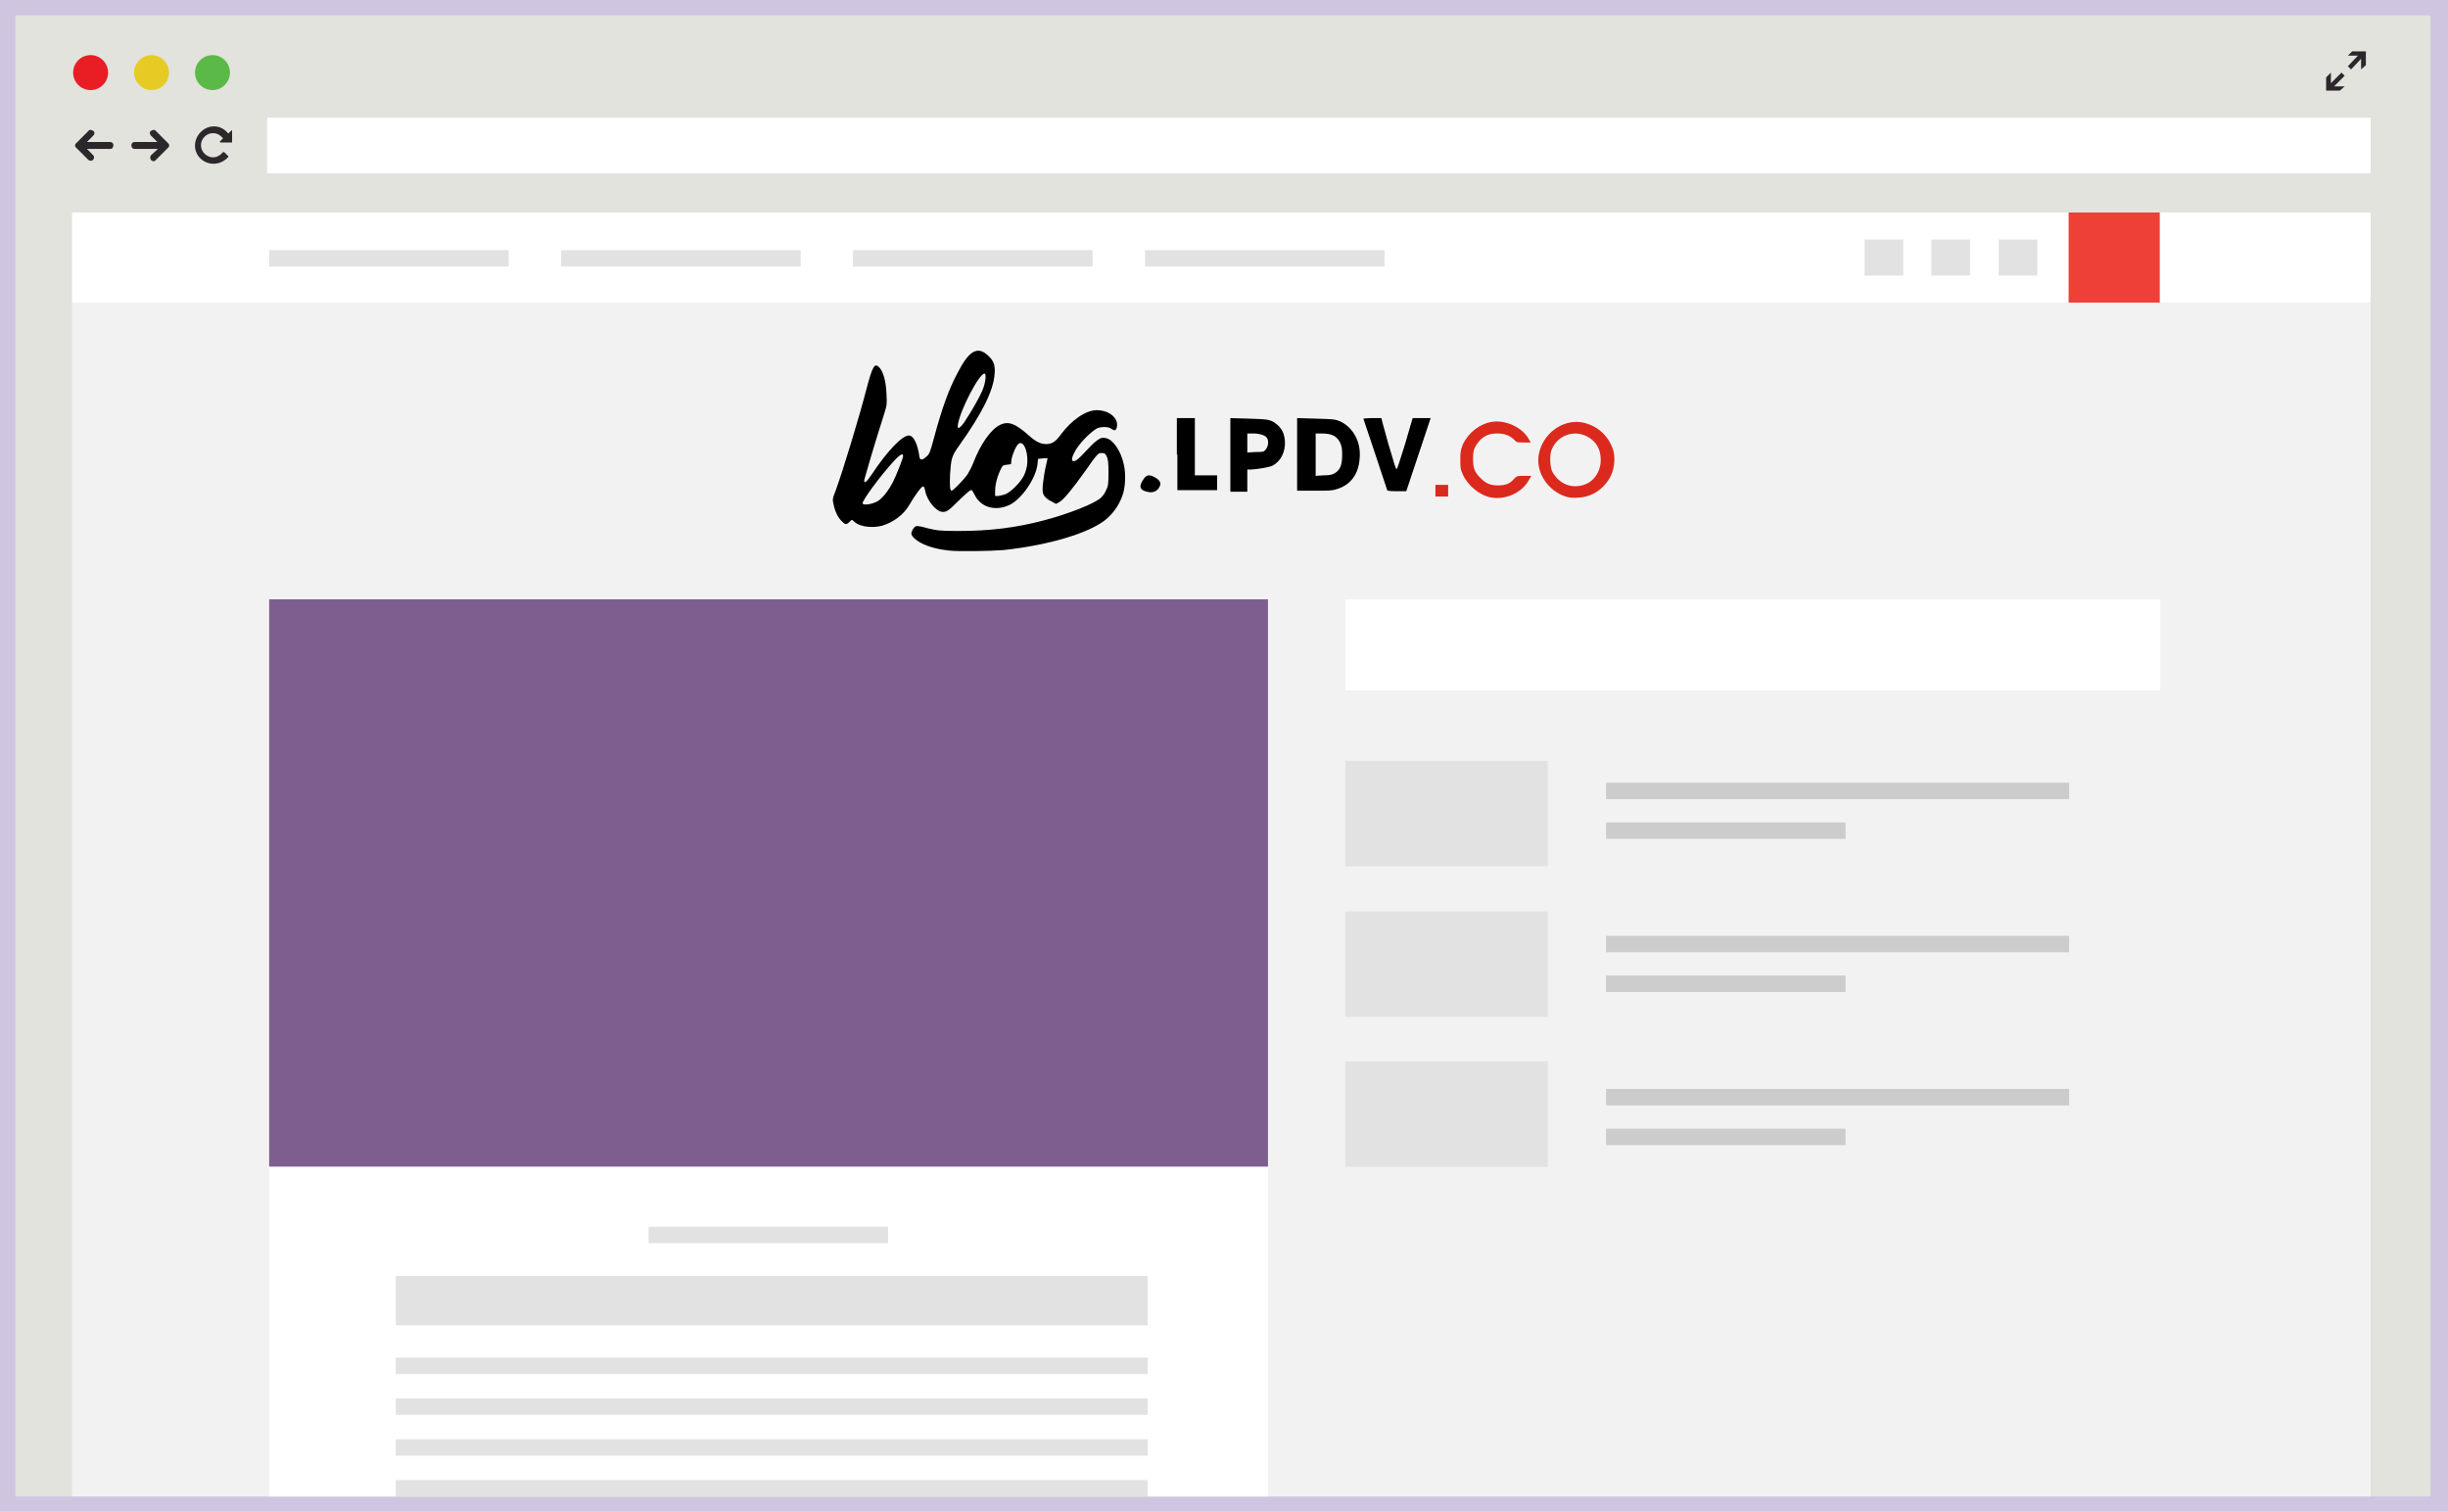 <?xml version="1.0" encoding="utf-8"?>
<!-- Generator: Adobe Illustrator 25.2.2, SVG Export Plug-In . SVG Version: 6.00 Build 0)  -->
<svg version="1.1" id="Layer_1" xmlns="http://www.w3.org/2000/svg" xmlns:xlink="http://www.w3.org/1999/xlink" x="0px" y="0px"
	 viewBox="0 0 462 285.3" style="enable-background:new 0 0 462 285.3;" xml:space="preserve">
<style type="text/css">
	.st0{fill:#D0C5E1;}
	.st1{fill:#E1E3DC;}
	.st2{fill:#FFFFFF;}
	.st3{fill:#E91E25;}
	.st4{fill:#E7CB24;}
	.st5{fill:#5BBA47;}
	.st6{fill:#2C272B;}
	.st7{fill:#F2F2F2;}
	.st8{fill:#EE4036;}
	.st9{fill:#E2E2E2;}
	.st10{fill:#CCCCCC;}
	.st11{fill:#7E5E8F;}
	.st12{fill:#DB291D;}
</style>
<rect class="st0" width="462" height="285.3"/>
<rect x="2.9" y="2.9" class="st1" width="455.8" height="279.5"/>
<rect x="50.4" y="22.2" class="st2" width="397" height="10.5"/>
<circle class="st3" cx="17.1" cy="13.7" r="3.3"/>
<path class="st4" d="M25.3,13.7c0-1.8,1.5-3.3,3.3-3.3s3.3,1.5,3.3,3.3S30.4,17,28.6,17l0,0C26.8,17,25.3,15.5,25.3,13.7z"/>
<circle class="st5" cx="40.1" cy="13.7" r="3.3"/>
<path class="st6" d="M29.8,28.1h-4.4c-0.4,0-0.6-0.3-0.6-0.7c0-0.4,0.3-0.6,0.6-0.6h4.3c0,0-0.2-0.2-1.2-1.2c-0.3-0.3-0.3-0.7,0-0.9
	s0.7-0.3,0.9,0l2.3,2.3c0.3,0.2,0.3,0.7,0,0.9l0,0l-2.3,2.3c-0.2,0.3-0.6,0.3-0.9,0l0,0c-0.2-0.3-0.2-0.7,0-0.9L29.8,28.1L29.8,28.1
	z"/>
<path class="st6" d="M16.4,28.1h4.4c0.4,0,0.6-0.3,0.6-0.7c0-0.4-0.3-0.6-0.6-0.6h-4.4l1.2-1.2c0.3-0.3,0.3-0.7,0-0.9
	s-0.7-0.3-0.9,0L14.4,27c-0.3,0.2-0.3,0.7,0,0.9l0,0l2.3,2.3c0.3,0.2,0.7,0.2,0.9-0.1c0.2-0.2,0.2-0.6,0-0.8L16.4,28.1L16.4,28.1z"
	/>
<path class="st6" d="M43.1,29.6c-0.7,0.8-1.7,1.3-2.8,1.3c-1.9,0-3.5-1.5-3.5-3.4c0-1,0.4-1.9,1.1-2.6l0,0c1.4-1.4,3.6-1.4,4.9,0
	l0,0c0.1,0.1,0.2,0.2,0.3,0.3l0.6-0.6h0.1c0,0,0,0,0,0.1v2.1c0,0,0,0.1-0.1,0.1l0,0h-2.1c0,0-0.1,0-0.1-0.1v-0.1l0.6-0.6
	c-0.1-0.1-0.2-0.2-0.3-0.3l0,0c-0.9-0.9-2.3-0.9-3.2,0l0,0l0,0c-0.9,0.9-0.9,2.3,0,3.2c0.4,0.4,1,0.7,1.6,0.7c0.7,0,1.4-0.4,1.9-1
	h0.1h0.1l0.7,0.7C43.1,29.4,43.1,29.5,43.1,29.6C43.1,29.5,43.1,29.6,43.1,29.6z"/>
<polygon class="st6" points="443.7,13.1 445.6,11.1 445.6,13.1 446.5,12.3 446.5,9.7 443.9,9.7 443.1,10.5 445,10.5 443.1,12.5 "/>
<polygon class="st6" points="441.9,13.7 439.9,15.7 439.9,13.7 439,14.6 439,17.1 441.6,17.1 442.5,16.3 440.5,16.3 442.5,14.3 "/>
<rect x="13.6" y="40.1" class="st2" width="433.8" height="17"/>
<rect x="13.6" y="57.1" class="st7" width="433.8" height="225.3"/>
<rect x="390.4" y="40.1" class="st8" width="17.2" height="17"/>
<rect x="377.2" y="45.2" class="st9" width="7.3" height="6.8"/>
<rect x="364.5" y="45.2" class="st9" width="7.3" height="6.8"/>
<rect x="351.9" y="45.2" class="st9" width="7.3" height="6.8"/>
<rect x="216.1" y="47.2" class="st9" width="45.2" height="3.1"/>
<rect x="161" y="47.2" class="st9" width="45.2" height="3.1"/>
<rect x="303.1" y="147.7" class="st10" width="87.4" height="3.1"/>
<rect x="303.1" y="155.2" class="st10" width="45.2" height="3.1"/>
<rect x="303.1" y="176.6" class="st10" width="87.4" height="3.1"/>
<rect x="303.1" y="184.1" class="st10" width="45.2" height="3.1"/>
<rect x="303.1" y="205.5" class="st10" width="87.4" height="3.1"/>
<rect x="303.1" y="213" class="st10" width="45.2" height="3.1"/>
<rect x="105.9" y="47.2" class="st9" width="45.2" height="3.1"/>
<rect x="50.8" y="47.2" class="st9" width="45.2" height="3.1"/>
<rect x="50.8" y="113.1" class="st11" width="188.5" height="107.1"/>
<rect x="50.8" y="220.2" class="st2" width="188.5" height="62.2"/>
<rect x="253.9" y="113.1" class="st2" width="153.8" height="17.2"/>
<rect x="253.9" y="143.6" class="st9" width="38.2" height="19.9"/>
<rect x="253.9" y="172" class="st9" width="38.2" height="19.9"/>
<rect x="253.9" y="200.3" class="st9" width="38.2" height="19.9"/>
<rect x="122.4" y="231.5" class="st9" width="45.2" height="3.1"/>
<rect x="74.7" y="256.2" class="st9" width="141.9" height="3.1"/>
<rect x="74.7" y="263.9" class="st9" width="141.9" height="3.1"/>
<rect x="74.7" y="271.6" class="st9" width="141.9" height="3.1"/>
<rect x="74.7" y="279.3" class="st9" width="141.9" height="3.1"/>
<rect x="74.7" y="240.8" class="st9" width="141.9" height="9.3"/>
<g>
	<g>
		<path d="M179.1,103.9c-1.9-0.2-3.9-0.7-5.2-1.4c-1-0.5-1.9-1.3-1.9-1.8s0.5-1.3,0.9-1.4c0.2-0.1,1.2,0.1,2.2,0.4
			c1.8,0.4,2.1,0.5,5.8,0.5c5.9,0,10.8-0.6,16.1-2c4.6-1.2,9.7-3.2,10.8-4.3c0.3-0.3,0.7-0.8,0.9-1.3c0.4-0.8,0.5-1,0.5-3.3
			c0-2.1-0.1-2.6-0.3-3.1c-0.3-0.6-0.4-0.7-0.9-0.7c-0.7-0.1-0.9,0.1-3.2,3.4c-2.5,3.5-4,5.3-4.8,5.8l-0.7,0.4l-0.9-0.5
			c-0.5-0.2-1.1-0.7-1.3-1c-0.3-0.5-0.4-0.6-0.3-2.1c0.1-0.8,0.3-2.3,0.5-3.2c0.2-0.9,0.4-1.7,0.4-1.8s-0.4,0-0.9,0l-0.9,0.1l-0.1,1
			c-0.3,2.7-3,6.6-5.3,7.7c-2.6,1.2-5.3,0.5-6.5-1.8c-0.3-0.5-0.5-1-0.6-1c-0.3-0.1-0.8,0.4-2.5,2c-1.9,1.9-2.2,2.1-3,2.1
			c-1.2,0-3-2.2-3.3-4c-0.1-0.5-0.2-0.8-0.4-0.8c-0.3,0-1.5,1.6-2.6,3.5s-3.1,3.3-5.1,3.9c-1.9,0.5-4.1,0.2-5.1-0.6
			c-0.3-0.3-0.6-0.5-0.6-0.5c-0.1,0-0.3,0.2-0.5,0.4c-0.6,0.6-0.8,0.5-1.5-0.2c-0.7-0.7-1.3-2-1.5-3.2c-0.2-0.8-0.2-1,0.4-2.5
			c1.4-3.8,4.4-13.7,5.8-19.1c1.2-4.6,1.6-5.1,2.5-4.1c0.7,0.8,1.2,2.5,1.3,4.9c0.1,1.9,0.1,2.1-0.4,3.7c-0.3,0.9-1,3.2-1.6,5.1
			s-1.3,4.4-1.6,5.4c-0.3,1.1-0.6,2-0.6,2.2c0,0.6,0.4,0.3,1.3-1c3.1-4.7,6.1-7.8,7.3-7.5c0.8,0.2,1.5,1.7,1.8,3.9
			c0.1,0.8,0.5,0.8,1.3,0.1c0.6-0.5,0.7-0.7,1.5-3.7c1.5-5.5,2.7-8.9,4.4-12.1c2-3.9,3.5-5,5.3-3.7c1.4,1.1,1.9,2,1.7,3.9
			c-0.2,3.1-2.4,7.5-6.7,13.5c-1.4,2-1.5,2.4-1.7,5.4c-0.1,2.3,0,3.1,0.3,3.1c0.3,0,2.4-2.2,3-3.1c0.3-0.5,0.8-1.4,1.1-2.2
			c1.3-3.4,3.3-6.3,5-7.1c1.6-0.8,2.9-0.3,5.5,2c1.2,1.1,2.2,1.6,3.2,1.6c1.1,0,1.8-0.4,2.8-1.8c2-2.7,4.7-4.6,6.8-4.6
			c1.9,0,3.5,1,3.8,2.4c0.1,0.7-0.1,1.4-0.5,1.4c-0.1,0-0.4-0.2-0.6-0.3c-0.5-0.4-1.8-0.4-2.6-0.1c-1.3,0.7-3.6,3-4.4,4.7
			c-0.9,1.7-0.1,2.1,1.3,0.6c3.1-3.3,3.6-3.7,4.8-3.4c1.3,0.3,2.8,2.5,3.3,5c0.4,1.7,0.3,4.4-0.3,5.9c-0.7,1.9-1.8,3.4-3.3,4.6
			c-3.3,2.5-10.7,4.7-19.1,5.6C186.8,104,181.1,104.1,179.1,103.9z M165.6,94.6c0.9-0.5,2.1-2,3-3.8c0.6-1.2,1.6-3.8,1.8-4.5
			c0.2-0.9-0.4-0.7-1.6,0.6c-2.6,2.8-6.2,7.7-6,8.1C162.9,95.4,164.5,95.2,165.6,94.6L165.6,94.6z M189.9,93.2c1-0.5,2.5-2,3.2-3.2
			c0.3-0.5,0.6-1.4,0.7-2c0.4-2.3-0.5-4.9-1.5-4.3c-0.5,0.3-1.2,1.9-1.4,3l-0.1,0.9l-0.8,0.1c-0.7,0.1-0.8,0.1-1.2,1
			c-0.6,1.2-1,2.8-1,4v0.9h0.6C188.9,93.5,189.4,93.4,189.9,93.2L189.9,93.2z M181.9,79.8c1.3-1.9,3-4.9,3.5-6.1
			c0.6-1.4,0.8-3.2,0.4-3.2c-1,0-4.5,6.7-5,9.5C180.6,81.1,181,81,181.9,79.8L181.9,79.8z"/>
		<path d="M216.5,92.8c-1.4-0.3-1.6-1-0.8-2.2c0.6-1,1.1-1.1,2.1-0.6s1.4,1.1,1.1,1.7C218.5,92.7,217.6,93.1,216.5,92.8z"/>
		<path d="M222.1,85.8v-6.9h1.7h1.7v5.4v5.4h2.1h2.1v1.4v1.4H226h-3.8v-6.7H222.1z"/>
		<path d="M232.2,85.8v-6.9l3.5,0.1c3.9,0.1,4.2,0.2,5.4,1.2c0.9,0.8,1.3,1.7,1.4,3.1c0.1,2-0.8,3.8-2.4,4.6
			c-0.7,0.3-2.5,0.6-3.9,0.7h-0.8v2.1v2.1h-1.6h-1.6L232.2,85.8L232.2,85.8z M238.9,84.8c0.5-0.6,0.6-1.8,0.1-2.3
			c-0.4-0.4-1.3-0.7-2.6-0.7h-1v1.8v1.8l1.5-0.1C238.4,85.3,238.5,85.3,238.9,84.8L238.9,84.8z"/>
		<path d="M244.8,85.8v-6.9l3.5,0.1c3.4,0.1,3.5,0.1,4.6,0.5c2.5,1.2,4,3.9,3.7,7c-0.2,3-1.7,5-4.3,5.8c-0.9,0.3-1.5,0.3-4.3,0.3
			h-3.2V85.8z M251.9,89.3c1-0.6,1.4-1.5,1.4-3.4c0-1.4-0.1-1.7-0.4-2.4c-0.7-1.3-1.6-1.7-3.6-1.7h-1v4v4l1.5-0.1
			C250.9,89.7,251.4,89.6,251.9,89.3L251.9,89.3z"/>
		<path d="M261.8,92.5c-0.1-0.4-4.5-13.5-4.5-13.5s0.8-0.1,1.7-0.1h1.7l0.3,1.2c0.2,0.6,0.6,2.2,1,3.6c1.3,4.4,1.4,4.8,1.6,4.8
			c0.1,0,0.7-1.9,1.6-4.8l1.4-4.8h1.7h1.7l-2.3,6.9l-2.3,6.9h-1.8C262.2,92.7,261.8,92.6,261.8,92.5L261.8,92.5z"/>
	</g>
	<g>
		<path class="st12" d="M281,93.8c-1.9-0.5-4-2.2-4.9-4.2c-0.5-1.1-0.5-1.3-0.5-2.9s0.1-1.8,0.5-2.9c1.1-2.2,3.1-3.8,5.5-4.2
			c2.6-0.4,5.8,1.1,7,3.4l0.3,0.5h-1.3c-1.3,0-1.4,0-1.8-0.5c-0.8-0.8-1.9-1.2-3.2-1.2c-1.5,0-2.5,0.4-3.4,1.4
			c-1,1.2-1.2,1.8-1.2,3.4c0,1.8,0.3,2.5,1.4,3.6c1,1,1.8,1.4,3.3,1.4c1.4,0,2.3-0.3,3.1-1.3c0.5-0.5,0.6-0.5,1.9-0.5h1.3l-0.4,0.7
			C287.2,93.1,283.9,94.5,281,93.8L281,93.8z"/>
		<path class="st12" d="M295.8,93.8c-3.6-1-6-4.6-5.4-8c0.7-3.9,4.4-6.7,8.1-6.1c2.8,0.5,5,2.4,5.9,5.1c0.5,1.4,0.3,3.6-0.4,5
			c-1.2,2.4-3.5,4-6.1,4.1C297,94,296.2,93.9,295.8,93.8z M298.9,91.5c1.9-0.6,3.2-2.5,3.2-4.7c0-2.1-0.9-3.6-2.7-4.5
			c-2.5-1.2-5.4-0.1-6.5,2.4c-0.5,1-0.4,3.1,0,4.2C294.1,91.2,296.4,92.3,298.9,91.5L298.9,91.5z"/>
		<path class="st12" d="M270.9,92.6v-1.1h1.2h1.2v1.1v1.1h-1.2h-1.2V92.6z"/>
	</g>
</g>
</svg>
